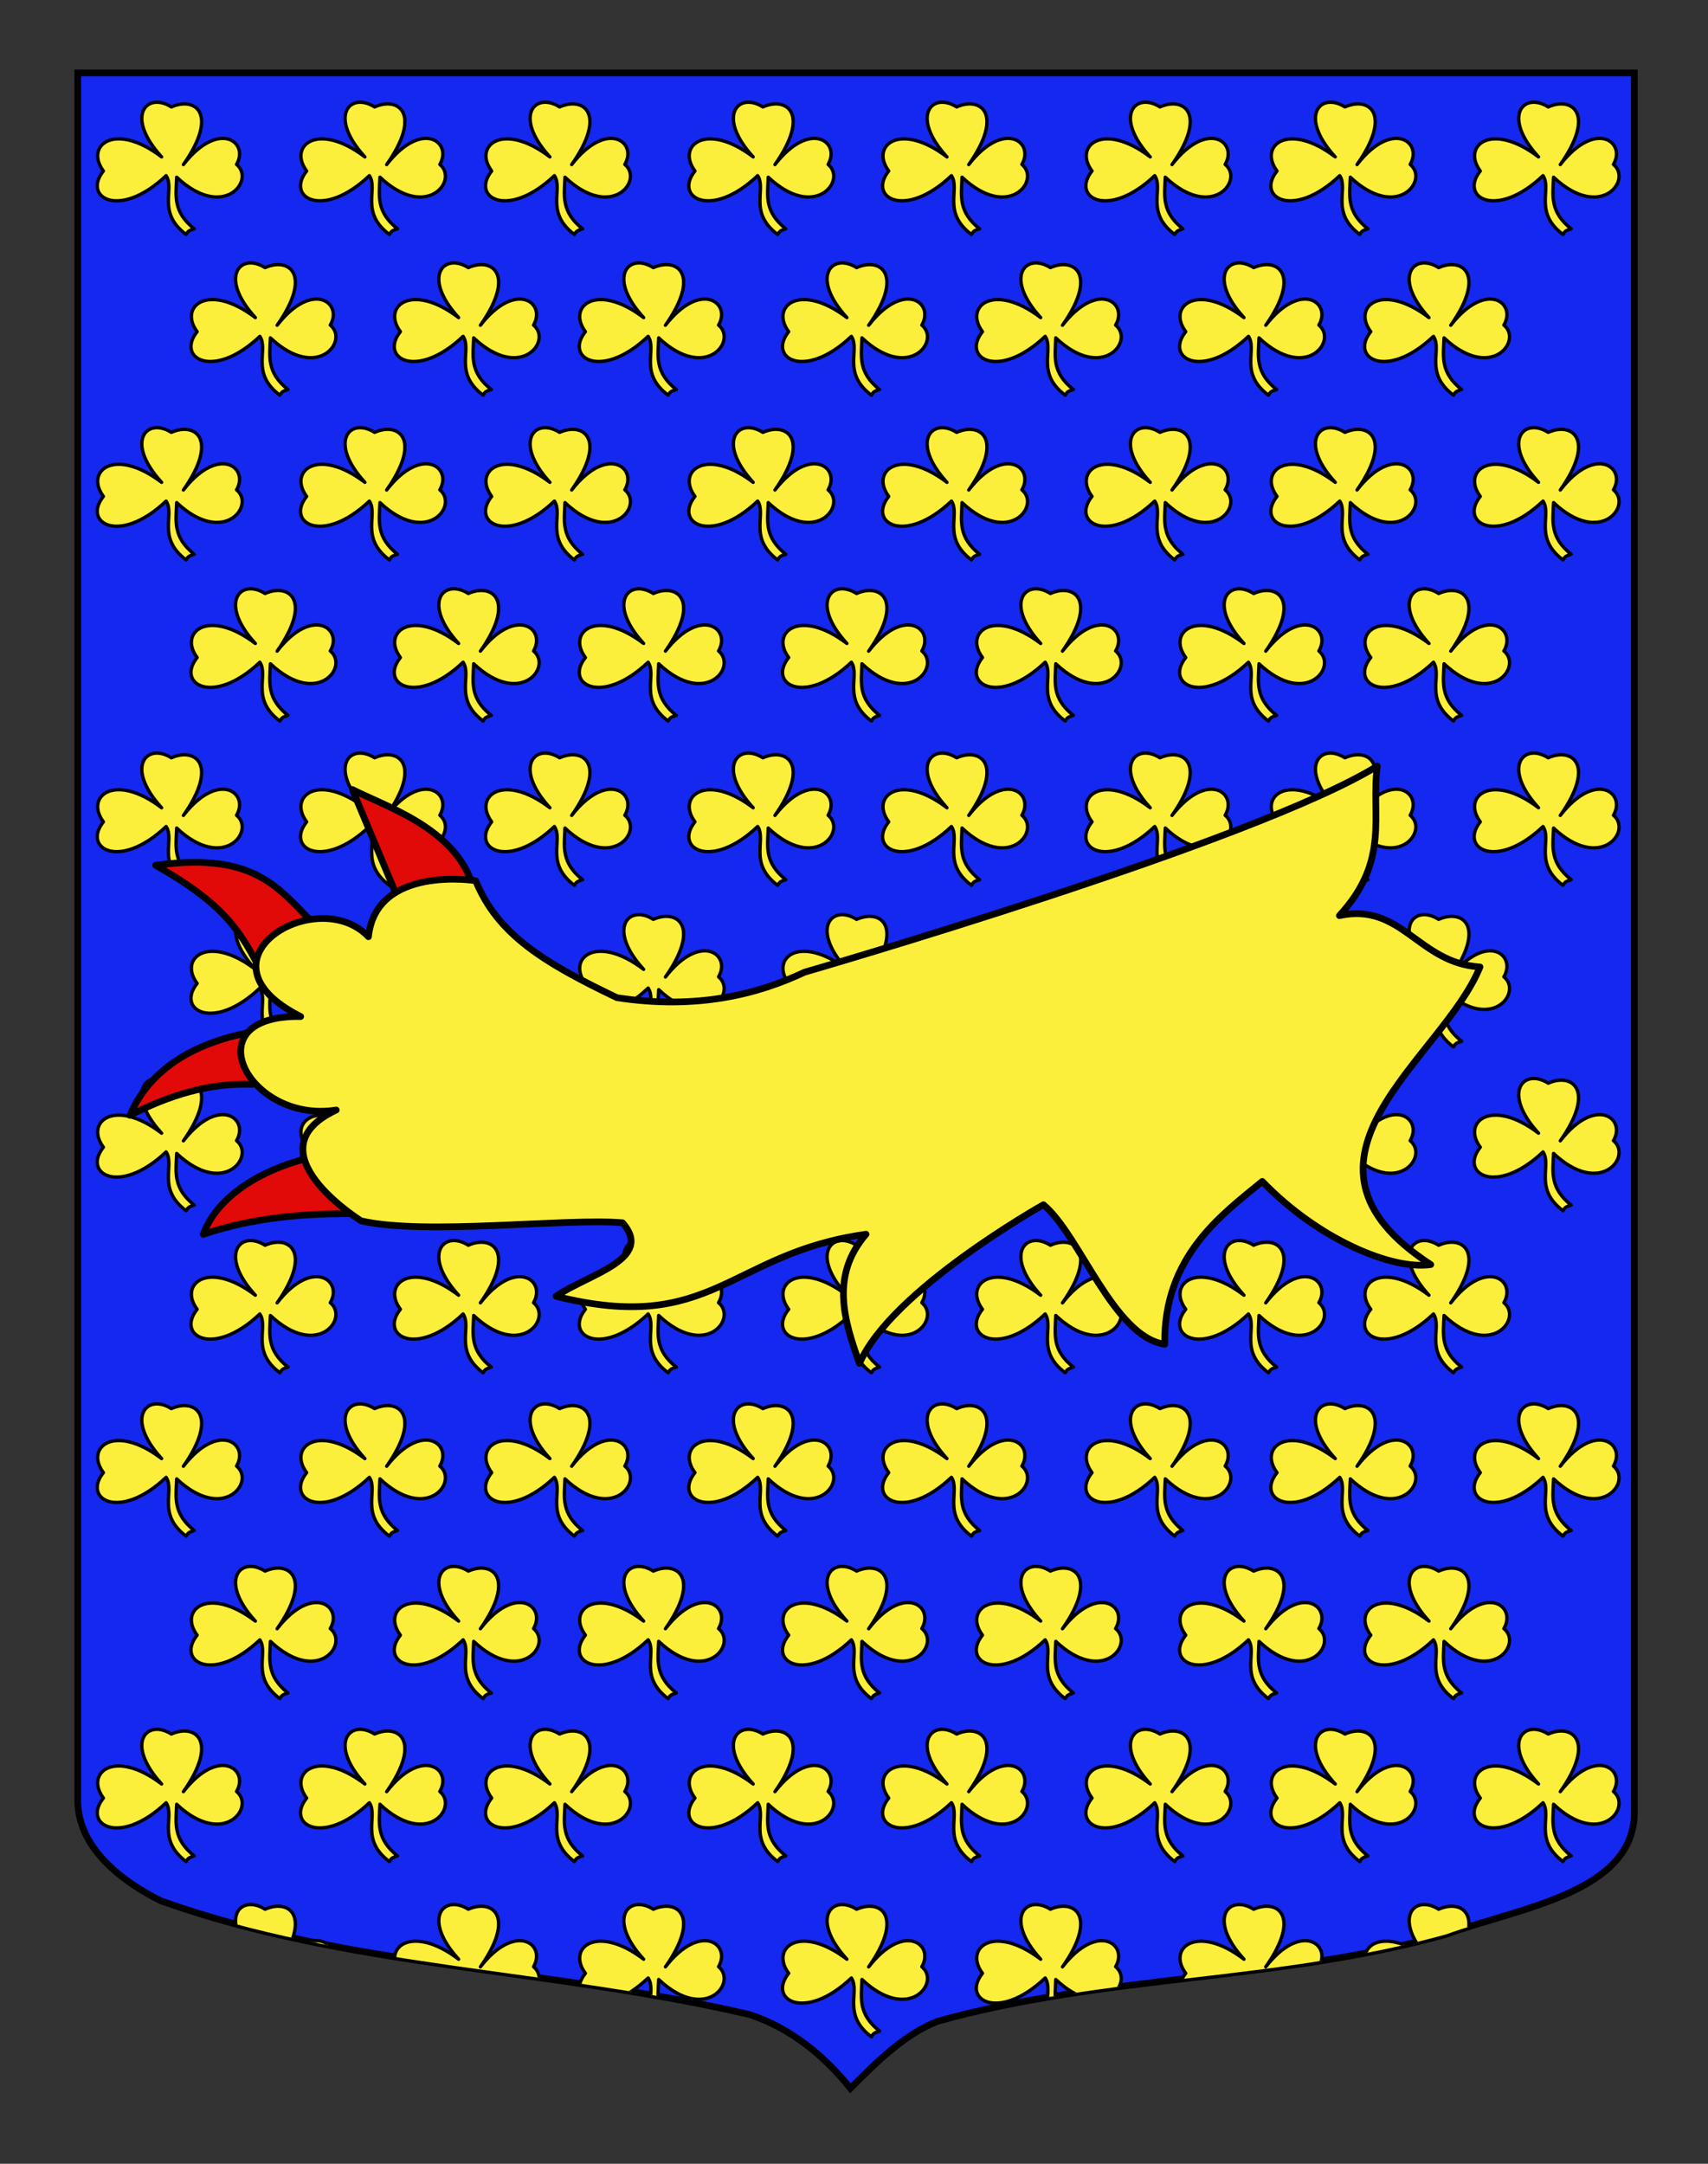<?xml version="1.0" encoding="utf-8"?>
<!-- Generator: Adobe Illustrator 15.1.0, SVG Export Plug-In . SVG Version: 6.00 Build 0)  -->
<!DOCTYPE svg PUBLIC "-//W3C//DTD SVG 1.1//EN" "http://www.w3.org/Graphics/SVG/1.1/DTD/svg11.dtd">
<svg version="1.1" id="Layer_1" xmlns="http://www.w3.org/2000/svg" xmlns:xlink="http://www.w3.org/1999/xlink" x="0px" y="0px"
	 width="255.118px" height="323.148px" viewBox="0 0 255.118 323.148" enable-background="new 0 0 255.118 323.148"
	 xml:space="preserve">
<rect x="0" y="0" width="255.118" height="323.148" fill="#333333" stroke="none"/>
<path fill="#1428F0" stroke="#000000" d="M11.613,10.88c78,0,154.505,0,232.505,0c0,135.583,0,149.083,0,259.75
	c0,12.041-17.099,14.25-28.099,18.25c-25,7-51,6-76,13c-5,2-9,6-13,10c-4-5-9-9-15-11c-30-7-60-7-88-17c-6-3-12.406-8-12.406-15
	C11.613,245.339,11.613,147.255,11.613,10.88z"/>
<g>
	<defs>
		<path id="SVGID_1_" d="M11.613,10.88c78,0,154.505,0,232.505,0c0,135.583,0,149.083,0,259.75c0,12.041-17.099,14.25-28.099,18.25
			c-25,7-51,6-76,13c-5,2-9,6-13,10c-4-5-9-9-15-11c-30-7-60-7-88-17c-6-3-12.406-8-12.406-15
			C11.613,245.339,11.613,147.255,11.613,10.88z"/>
	</defs>
	<clipPath id="SVGID_2_">
		<use xlink:href="#SVGID_1_"  overflow="visible"/>
	</clipPath>
	<g id="Semis_de_trefles" clip-path="url(#SVGID_2_)">
		<g>
			<path id="path3236_3_" fill="#FCEF3C" stroke="#010202" stroke-width="0.5" stroke-linecap="square" stroke-linejoin="round" d="
				M85.39,24.579c5.29-6.804,9.877-3.343,7.936-0.026c2.868,2.342-1.93,8.512-8.939,1.909c-0.106,2.812-0.605,5.139,2.634,7.721
				c-0.869,0.243-0.948,0.383-1.225,0.836c-4.423-3.313-1.638-6.771-2.987-8.787c-6.99,6.63-12.551,3.255-9.369-0.698
				c-2.819-3.766,1.641-7.473,8.696-2.099c-5.562-6.091-2.228-9.791,1.45-7.464C87.153,14.378,90.741,16.957,85.39,24.579z"/>
			<path id="path3236_4_" fill="#FCEF3C" stroke="#010202" stroke-width="0.5" stroke-linecap="square" stroke-linejoin="round" d="
				M115.751,24.579c5.289-6.804,9.876-3.343,7.937-0.026c2.867,2.342-1.93,8.512-8.94,1.909c-0.106,2.812-0.605,5.139,2.634,7.721
				c-0.869,0.243-0.948,0.383-1.225,0.836c-4.422-3.313-1.639-6.771-2.987-8.787c-6.99,6.63-12.551,3.255-9.367-0.698
				c-2.82-3.766,1.64-7.473,8.695-2.099c-5.562-6.091-2.229-9.791,1.45-7.464C117.514,14.378,121.103,16.957,115.751,24.579z"/>
			<path id="path3236_2_" fill="#FCEF3C" stroke="#010202" stroke-width="0.5" stroke-linecap="square" stroke-linejoin="round" d="
				M27.394,24.579c5.29-6.804,9.877-3.343,7.936-0.026c2.868,2.342-1.93,8.512-8.939,1.909c-0.106,2.812-0.605,5.139,2.633,7.721
				c-0.868,0.243-0.948,0.383-1.224,0.836c-4.423-3.313-1.638-6.771-2.988-8.787c-6.99,6.63-12.55,3.255-9.367-0.698
				c-2.82-3.766,1.64-7.473,8.695-2.099c-5.561-6.091-2.229-9.791,1.45-7.464C29.156,14.378,32.744,16.957,27.394,24.579z"/>
			<path id="path3236_1_" fill="#FCEF3C" stroke="#010202" stroke-width="0.5" stroke-linecap="square" stroke-linejoin="round" d="
				M57.755,24.579c5.289-6.804,9.876-3.343,7.935-0.026c2.868,2.342-1.929,8.512-8.938,1.909c-0.108,2.812-0.606,5.139,2.633,7.721
				c-0.869,0.243-0.948,0.383-1.225,0.836c-4.423-3.313-1.638-6.771-2.987-8.787c-6.989,6.63-12.55,3.255-9.368-0.698
				c-2.82-3.766,1.641-7.473,8.696-2.099c-5.562-6.091-2.229-9.791,1.451-7.464C59.518,14.378,63.106,16.957,57.755,24.579z"/>
			<path id="path3236_8_" fill="#FCEF3C" stroke="#010202" stroke-width="0.5" stroke-linecap="square" stroke-linejoin="round" d="
				M202.694,24.579c5.289-6.804,9.876-3.343,7.935-0.026c2.868,2.342-1.93,8.512-8.937,1.909c-0.107,2.812-0.606,5.139,2.631,7.721
				c-0.867,0.243-0.946,0.383-1.223,0.836c-4.425-3.313-1.639-6.771-2.988-8.787c-6.99,6.63-12.55,3.255-9.367-0.698
				c-2.821-3.766,1.641-7.473,8.696-2.099c-5.562-6.091-2.229-9.791,1.447-7.464C204.456,14.378,208.043,16.957,202.694,24.579z"/>
			<path id="path3236_7_" fill="#FCEF3C" stroke="#010202" stroke-width="0.5" stroke-linecap="square" stroke-linejoin="round" d="
				M233.056,24.579c5.289-6.804,9.875-3.343,7.936-0.026c2.866,2.342-1.929,8.512-8.941,1.909c-0.104,2.812-0.604,5.139,2.636,7.721
				c-0.87,0.243-0.949,0.383-1.226,0.836c-4.423-3.313-1.64-6.771-2.986-8.787c-6.989,6.63-12.551,3.255-9.368-0.698
				c-2.819-3.766,1.642-7.473,8.696-2.099c-5.562-6.091-2.229-9.791,1.45-7.464C234.818,14.378,238.408,16.957,233.056,24.579z"/>
			<path id="path3236_6_" fill="#FCEF3C" stroke="#010202" stroke-width="0.5" stroke-linecap="square" stroke-linejoin="round" d="
				M144.697,24.579c5.29-6.804,9.878-3.343,7.936-0.026c2.869,2.342-1.931,8.512-8.938,1.909c-0.106,2.812-0.606,5.139,2.633,7.721
				c-0.868,0.243-0.948,0.383-1.224,0.836c-4.426-3.313-1.639-6.771-2.988-8.787c-6.991,6.63-12.55,3.255-9.368-0.698
				c-2.82-3.766,1.641-7.473,8.696-2.099c-5.562-6.091-2.229-9.791,1.45-7.464C146.459,14.378,150.047,16.957,144.697,24.579z"/>
			<path id="path3236_5_" fill="#FCEF3C" stroke="#010202" stroke-width="0.5" stroke-linecap="square" stroke-linejoin="round" d="
				M175.059,24.579c5.288-6.804,9.877-3.343,7.936-0.026c2.867,2.342-1.929,8.512-8.939,1.909c-0.106,2.812-0.604,5.139,2.634,7.721
				c-0.868,0.243-0.946,0.383-1.226,0.836c-4.422-3.313-1.639-6.771-2.986-8.787c-6.988,6.63-12.55,3.255-9.368-0.698
				c-2.819-3.766,1.642-7.473,8.696-2.099c-5.561-6.091-2.229-9.791,1.45-7.464C176.821,14.378,180.411,16.957,175.059,24.579z"/>
		</g>
		<g>
			
				<path id="path3236_16_" fill="#FCEF3C" stroke="#010202" stroke-width="0.5" stroke-linecap="square" stroke-linejoin="round" d="
				M85.39,73.179c5.29-6.804,9.877-3.344,7.936-0.026c2.868,2.342-1.93,8.512-8.939,1.909c-0.106,2.812-0.605,5.139,2.634,7.721
				c-0.869,0.243-0.948,0.383-1.225,0.837c-4.423-3.314-1.638-6.771-2.987-8.787c-6.99,6.629-12.551,3.255-9.369-0.699
				c-2.819-3.766,1.641-7.473,8.696-2.098c-5.562-6.091-2.228-9.792,1.45-7.464C87.153,62.978,90.741,65.557,85.39,73.179z"/>
			
				<path id="path3236_15_" fill="#FCEF3C" stroke="#010202" stroke-width="0.5" stroke-linecap="square" stroke-linejoin="round" d="
				M115.751,73.179c5.289-6.804,9.876-3.344,7.937-0.026c2.867,2.342-1.93,8.512-8.94,1.909c-0.106,2.812-0.605,5.139,2.634,7.721
				c-0.869,0.243-0.948,0.383-1.225,0.837c-4.422-3.314-1.639-6.771-2.987-8.787c-6.99,6.629-12.551,3.255-9.367-0.699
				c-2.82-3.766,1.64-7.473,8.695-2.098c-5.562-6.091-2.229-9.792,1.45-7.464C117.514,62.978,121.103,65.557,115.751,73.179z"/>
			
				<path id="path3236_14_" fill="#FCEF3C" stroke="#010202" stroke-width="0.5" stroke-linecap="square" stroke-linejoin="round" d="
				M27.394,73.179c5.29-6.804,9.877-3.344,7.936-0.026c2.868,2.342-1.93,8.512-8.939,1.909c-0.106,2.812-0.605,5.139,2.633,7.721
				c-0.868,0.243-0.948,0.383-1.224,0.837c-4.423-3.314-1.638-6.771-2.988-8.787c-6.99,6.629-12.55,3.255-9.367-0.699
				c-2.82-3.766,1.64-7.473,8.695-2.098c-5.561-6.091-2.229-9.792,1.45-7.464C29.156,62.978,32.744,65.557,27.394,73.179z"/>
			
				<path id="path3236_13_" fill="#FCEF3C" stroke="#010202" stroke-width="0.5" stroke-linecap="square" stroke-linejoin="round" d="
				M57.755,73.179c5.289-6.804,9.876-3.344,7.935-0.026c2.868,2.342-1.929,8.512-8.938,1.909c-0.108,2.812-0.606,5.139,2.633,7.721
				c-0.869,0.243-0.948,0.383-1.225,0.837c-4.423-3.314-1.638-6.771-2.987-8.787c-6.989,6.629-12.55,3.255-9.368-0.699
				c-2.82-3.766,1.641-7.473,8.696-2.098c-5.562-6.091-2.229-9.792,1.451-7.464C59.518,62.978,63.106,65.557,57.755,73.179z"/>
			
				<path id="path3236_12_" fill="#FCEF3C" stroke="#010202" stroke-width="0.5" stroke-linecap="square" stroke-linejoin="round" d="
				M202.694,73.179c5.289-6.804,9.876-3.344,7.935-0.026c2.868,2.342-1.93,8.512-8.937,1.909c-0.107,2.812-0.606,5.139,2.631,7.721
				c-0.867,0.243-0.946,0.383-1.223,0.837c-4.425-3.314-1.639-6.771-2.988-8.787c-6.99,6.629-12.55,3.255-9.367-0.699
				c-2.821-3.766,1.641-7.473,8.696-2.098c-5.562-6.091-2.229-9.792,1.447-7.464C204.456,62.978,208.043,65.557,202.694,73.179z"/>
			
				<path id="path3236_11_" fill="#FCEF3C" stroke="#010202" stroke-width="0.5" stroke-linecap="square" stroke-linejoin="round" d="
				M233.056,73.179c5.289-6.804,9.875-3.344,7.936-0.026c2.866,2.342-1.929,8.512-8.941,1.909c-0.104,2.812-0.604,5.139,2.636,7.721
				c-0.87,0.243-0.949,0.383-1.226,0.837c-4.423-3.314-1.64-6.771-2.986-8.787c-6.989,6.629-12.551,3.255-9.368-0.699
				c-2.819-3.766,1.642-7.473,8.696-2.098c-5.562-6.091-2.229-9.792,1.45-7.464C234.818,62.978,238.408,65.557,233.056,73.179z"/>
			
				<path id="path3236_10_" fill="#FCEF3C" stroke="#010202" stroke-width="0.5" stroke-linecap="square" stroke-linejoin="round" d="
				M144.697,73.179c5.29-6.804,9.878-3.344,7.936-0.026c2.869,2.342-1.931,8.512-8.938,1.909c-0.106,2.812-0.606,5.139,2.633,7.721
				c-0.868,0.243-0.948,0.383-1.224,0.837c-4.426-3.314-1.639-6.771-2.988-8.787c-6.991,6.629-12.55,3.255-9.368-0.699
				c-2.82-3.766,1.641-7.473,8.696-2.098c-5.562-6.091-2.229-9.792,1.45-7.464C146.459,62.978,150.047,65.557,144.697,73.179z"/>
			<path id="path3236_9_" fill="#FCEF3C" stroke="#010202" stroke-width="0.5" stroke-linecap="square" stroke-linejoin="round" d="
				M175.059,73.179c5.288-6.804,9.877-3.344,7.936-0.026c2.867,2.342-1.929,8.512-8.939,1.909c-0.106,2.812-0.604,5.139,2.634,7.721
				c-0.868,0.243-0.946,0.383-1.226,0.837c-4.422-3.314-1.639-6.771-2.986-8.787c-6.988,6.629-12.55,3.255-9.368-0.699
				c-2.819-3.766,1.642-7.473,8.696-2.098c-5.561-6.091-2.229-9.792,1.45-7.464C176.821,62.978,180.411,65.557,175.059,73.179z"/>
		</g>
		<g>
			
				<path id="path3236_24_" fill="#FCEF3C" stroke="#010202" stroke-width="0.5" stroke-linecap="square" stroke-linejoin="round" d="
				M85.39,121.78c5.29-6.804,9.877-3.343,7.936-0.026c2.868,2.342-1.93,8.512-8.939,1.909c-0.106,2.812-0.605,5.139,2.634,7.721
				c-0.869,0.243-0.948,0.383-1.225,0.837c-4.423-3.314-1.638-6.771-2.987-8.787c-6.99,6.629-12.551,3.255-9.369-0.699
				c-2.819-3.766,1.641-7.473,8.696-2.098c-5.562-6.091-2.228-9.792,1.45-7.464C87.153,111.578,90.741,114.157,85.39,121.78z"/>
			
				<path id="path3236_23_" fill="#FCEF3C" stroke="#010202" stroke-width="0.5" stroke-linecap="square" stroke-linejoin="round" d="
				M115.751,121.78c5.289-6.804,9.876-3.343,7.937-0.026c2.867,2.342-1.93,8.512-8.94,1.909c-0.106,2.812-0.605,5.139,2.634,7.721
				c-0.869,0.243-0.948,0.383-1.225,0.837c-4.422-3.314-1.639-6.771-2.987-8.787c-6.99,6.629-12.551,3.255-9.367-0.699
				c-2.82-3.766,1.64-7.473,8.695-2.098c-5.562-6.091-2.229-9.792,1.45-7.464C117.514,111.578,121.103,114.157,115.751,121.78z"/>
			
				<path id="path3236_22_" fill="#FCEF3C" stroke="#010202" stroke-width="0.5" stroke-linecap="square" stroke-linejoin="round" d="
				M27.394,121.78c5.29-6.804,9.877-3.343,7.936-0.026c2.868,2.342-1.93,8.512-8.939,1.909c-0.106,2.812-0.605,5.139,2.633,7.721
				c-0.868,0.243-0.948,0.383-1.224,0.837c-4.423-3.314-1.638-6.771-2.988-8.787c-6.99,6.629-12.55,3.255-9.367-0.699
				c-2.82-3.766,1.64-7.473,8.695-2.098c-5.561-6.091-2.229-9.792,1.45-7.464C29.156,111.578,32.744,114.157,27.394,121.78z"/>
			
				<path id="path3236_21_" fill="#FCEF3C" stroke="#010202" stroke-width="0.5" stroke-linecap="square" stroke-linejoin="round" d="
				M57.755,121.78c5.289-6.804,9.876-3.343,7.935-0.026c2.868,2.342-1.929,8.512-8.938,1.909c-0.108,2.812-0.606,5.139,2.633,7.721
				c-0.869,0.243-0.948,0.383-1.225,0.837c-4.423-3.314-1.638-6.771-2.987-8.787c-6.989,6.629-12.55,3.255-9.368-0.699
				c-2.82-3.766,1.641-7.473,8.696-2.098c-5.562-6.091-2.229-9.792,1.451-7.464C59.518,111.578,63.106,114.157,57.755,121.78z"/>
			
				<path id="path3236_20_" fill="#FCEF3C" stroke="#010202" stroke-width="0.5" stroke-linecap="square" stroke-linejoin="round" d="
				M202.694,121.78c5.289-6.804,9.876-3.343,7.935-0.026c2.868,2.342-1.93,8.512-8.937,1.909c-0.107,2.812-0.606,5.139,2.631,7.721
				c-0.867,0.243-0.946,0.383-1.223,0.837c-4.425-3.314-1.639-6.771-2.988-8.787c-6.99,6.629-12.55,3.255-9.367-0.699
				c-2.821-3.766,1.641-7.473,8.696-2.098c-5.562-6.091-2.229-9.792,1.447-7.464C204.456,111.578,208.043,114.157,202.694,121.78z"
				/>
			
				<path id="path3236_19_" fill="#FCEF3C" stroke="#010202" stroke-width="0.5" stroke-linecap="square" stroke-linejoin="round" d="
				M233.056,121.78c5.289-6.804,9.875-3.343,7.936-0.026c2.866,2.342-1.929,8.512-8.941,1.909c-0.104,2.812-0.604,5.139,2.636,7.721
				c-0.87,0.243-0.949,0.383-1.226,0.837c-4.423-3.314-1.64-6.771-2.986-8.787c-6.989,6.629-12.551,3.255-9.368-0.699
				c-2.819-3.766,1.642-7.473,8.696-2.098c-5.562-6.091-2.229-9.792,1.45-7.464C234.818,111.578,238.408,114.157,233.056,121.78z"/>
			
				<path id="path3236_18_" fill="#FCEF3C" stroke="#010202" stroke-width="0.5" stroke-linecap="square" stroke-linejoin="round" d="
				M144.697,121.78c5.29-6.804,9.878-3.343,7.936-0.026c2.869,2.342-1.931,8.512-8.938,1.909c-0.106,2.812-0.606,5.139,2.633,7.721
				c-0.868,0.243-0.948,0.383-1.224,0.837c-4.426-3.314-1.639-6.771-2.988-8.787c-6.991,6.629-12.55,3.255-9.368-0.699
				c-2.82-3.766,1.641-7.473,8.696-2.098c-5.562-6.091-2.229-9.792,1.45-7.464C146.459,111.578,150.047,114.157,144.697,121.78z"/>
			
				<path id="path3236_17_" fill="#FCEF3C" stroke="#010202" stroke-width="0.5" stroke-linecap="square" stroke-linejoin="round" d="
				M175.059,121.78c5.288-6.804,9.877-3.343,7.936-0.026c2.867,2.342-1.929,8.512-8.939,1.909c-0.106,2.812-0.604,5.139,2.634,7.721
				c-0.868,0.243-0.946,0.383-1.226,0.837c-4.422-3.314-1.639-6.771-2.986-8.787c-6.988,6.629-12.55,3.255-9.368-0.699
				c-2.819-3.766,1.642-7.473,8.696-2.098c-5.561-6.091-2.229-9.792,1.45-7.464C176.821,111.578,180.411,114.157,175.059,121.78z"/>
		</g>
		<g>
			
				<path id="path3236_32_" fill="#FCEF3C" stroke="#010202" stroke-width="0.5" stroke-linecap="square" stroke-linejoin="round" d="
				M85.39,170.376c5.29-6.803,9.877-3.343,7.936-0.025c2.868,2.342-1.93,8.512-8.939,1.91c-0.106,2.812-0.605,5.139,2.634,7.721
				c-0.869,0.242-0.948,0.383-1.225,0.836c-4.423-3.313-1.638-6.771-2.987-8.787c-6.99,6.63-12.551,3.256-9.369-0.698
				c-2.819-3.766,1.641-7.473,8.696-2.099c-5.562-6.091-2.228-9.792,1.45-7.464C87.153,160.176,90.741,162.755,85.39,170.376z"/>
			
				<path id="path3236_31_" fill="#FCEF3C" stroke="#010202" stroke-width="0.5" stroke-linecap="square" stroke-linejoin="round" d="
				M115.751,170.376c5.289-6.803,9.876-3.343,7.937-0.025c2.867,2.342-1.93,8.512-8.94,1.91c-0.106,2.812-0.605,5.139,2.634,7.721
				c-0.869,0.242-0.948,0.383-1.225,0.836c-4.422-3.313-1.639-6.771-2.987-8.787c-6.99,6.63-12.551,3.256-9.367-0.698
				c-2.82-3.766,1.64-7.473,8.695-2.099c-5.562-6.091-2.229-9.792,1.45-7.464C117.514,160.176,121.103,162.755,115.751,170.376z"/>
			
				<path id="path3236_30_" fill="#FCEF3C" stroke="#010202" stroke-width="0.5" stroke-linecap="square" stroke-linejoin="round" d="
				M27.394,170.376c5.29-6.803,9.877-3.343,7.936-0.025c2.868,2.342-1.93,8.512-8.939,1.91c-0.106,2.812-0.605,5.139,2.633,7.721
				c-0.868,0.242-0.948,0.383-1.224,0.836c-4.423-3.313-1.638-6.771-2.988-8.787c-6.99,6.63-12.55,3.256-9.367-0.698
				c-2.82-3.766,1.64-7.473,8.695-2.099c-5.561-6.091-2.229-9.792,1.45-7.464C29.156,160.176,32.744,162.755,27.394,170.376z"/>
			
				<path id="path3236_29_" fill="#FCEF3C" stroke="#010202" stroke-width="0.5" stroke-linecap="square" stroke-linejoin="round" d="
				M57.755,170.376c5.289-6.803,9.876-3.343,7.935-0.025c2.868,2.342-1.929,8.512-8.938,1.91c-0.108,2.812-0.606,5.139,2.633,7.721
				c-0.869,0.242-0.948,0.383-1.225,0.836c-4.423-3.313-1.638-6.771-2.987-8.787c-6.989,6.63-12.55,3.256-9.368-0.698
				c-2.82-3.766,1.641-7.473,8.696-2.099c-5.562-6.091-2.229-9.792,1.451-7.464C59.518,160.176,63.106,162.755,57.755,170.376z"/>
			
				<path id="path3236_28_" fill="#FCEF3C" stroke="#010202" stroke-width="0.5" stroke-linecap="square" stroke-linejoin="round" d="
				M202.694,170.376c5.289-6.803,9.876-3.343,7.935-0.025c2.868,2.342-1.93,8.512-8.937,1.91c-0.107,2.812-0.606,5.139,2.631,7.721
				c-0.867,0.242-0.946,0.383-1.223,0.836c-4.425-3.313-1.639-6.771-2.988-8.787c-6.99,6.63-12.55,3.256-9.367-0.698
				c-2.821-3.766,1.641-7.473,8.696-2.099c-5.562-6.091-2.229-9.792,1.447-7.464C204.456,160.176,208.043,162.755,202.694,170.376z"
				/>
			
				<path id="path3236_27_" fill="#FCEF3C" stroke="#010202" stroke-width="0.5" stroke-linecap="square" stroke-linejoin="round" d="
				M233.056,170.376c5.289-6.803,9.875-3.343,7.936-0.025c2.866,2.342-1.929,8.512-8.941,1.91c-0.104,2.812-0.604,5.139,2.636,7.721
				c-0.87,0.242-0.949,0.383-1.226,0.836c-4.423-3.313-1.64-6.771-2.986-8.787c-6.989,6.63-12.551,3.256-9.368-0.698
				c-2.819-3.766,1.642-7.473,8.696-2.099c-5.562-6.091-2.229-9.792,1.45-7.464C234.818,160.176,238.408,162.755,233.056,170.376z"
				/>
			
				<path id="path3236_26_" fill="#FCEF3C" stroke="#010202" stroke-width="0.5" stroke-linecap="square" stroke-linejoin="round" d="
				M144.697,170.376c5.29-6.803,9.878-3.343,7.936-0.025c2.869,2.342-1.931,8.512-8.938,1.91c-0.106,2.812-0.606,5.139,2.633,7.721
				c-0.868,0.242-0.948,0.383-1.224,0.836c-4.426-3.313-1.639-6.771-2.988-8.787c-6.991,6.63-12.55,3.256-9.368-0.698
				c-2.82-3.766,1.641-7.473,8.696-2.099c-5.562-6.091-2.229-9.792,1.45-7.464C146.459,160.176,150.047,162.755,144.697,170.376z"/>
			
				<path id="path3236_25_" fill="#FCEF3C" stroke="#010202" stroke-width="0.5" stroke-linecap="square" stroke-linejoin="round" d="
				M175.059,170.376c5.288-6.803,9.877-3.343,7.936-0.025c2.867,2.342-1.929,8.512-8.939,1.91c-0.106,2.812-0.604,5.139,2.634,7.721
				c-0.868,0.242-0.946,0.383-1.226,0.836c-4.422-3.313-1.639-6.771-2.986-8.787c-6.988,6.63-12.55,3.256-9.368-0.698
				c-2.819-3.766,1.642-7.473,8.696-2.099c-5.561-6.091-2.229-9.792,1.45-7.464C176.821,160.176,180.411,162.755,175.059,170.376z"
				/>
		</g>
		<g>
			
				<path id="path3236_40_" fill="#FCEF3C" stroke="#010202" stroke-width="0.5" stroke-linecap="square" stroke-linejoin="round" d="
				M85.39,218.976c5.29-6.803,9.877-3.343,7.936-0.025c2.868,2.342-1.93,8.512-8.939,1.909c-0.106,2.812-0.605,5.139,2.634,7.721
				c-0.869,0.243-0.948,0.383-1.225,0.836c-4.423-3.313-1.638-6.771-2.987-8.786c-6.99,6.629-12.551,3.255-9.369-0.699
				c-2.819-3.766,1.641-7.472,8.696-2.098c-5.562-6.092-2.228-9.792,1.45-7.465C87.153,208.775,90.741,211.354,85.39,218.976z"/>
			
				<path id="path3236_39_" fill="#FCEF3C" stroke="#010202" stroke-width="0.5" stroke-linecap="square" stroke-linejoin="round" d="
				M115.751,218.976c5.289-6.803,9.876-3.343,7.937-0.025c2.867,2.342-1.93,8.512-8.94,1.909c-0.106,2.812-0.605,5.139,2.634,7.721
				c-0.869,0.243-0.948,0.383-1.225,0.836c-4.422-3.313-1.639-6.771-2.987-8.786c-6.99,6.629-12.551,3.255-9.367-0.699
				c-2.82-3.766,1.64-7.472,8.695-2.098c-5.562-6.092-2.229-9.792,1.45-7.465C117.514,208.775,121.103,211.354,115.751,218.976z"/>
			
				<path id="path3236_38_" fill="#FCEF3C" stroke="#010202" stroke-width="0.5" stroke-linecap="square" stroke-linejoin="round" d="
				M27.394,218.976c5.29-6.803,9.877-3.343,7.936-0.025c2.868,2.342-1.93,8.512-8.939,1.909c-0.106,2.812-0.605,5.139,2.633,7.721
				c-0.868,0.243-0.948,0.383-1.224,0.836c-4.423-3.313-1.638-6.771-2.988-8.786c-6.99,6.629-12.55,3.255-9.367-0.699
				c-2.82-3.766,1.64-7.472,8.695-2.098c-5.561-6.092-2.229-9.792,1.45-7.465C29.156,208.775,32.744,211.354,27.394,218.976z"/>
			
				<path id="path3236_37_" fill="#FCEF3C" stroke="#010202" stroke-width="0.5" stroke-linecap="square" stroke-linejoin="round" d="
				M57.755,218.976c5.289-6.803,9.876-3.343,7.935-0.025c2.868,2.342-1.929,8.512-8.938,1.909c-0.108,2.812-0.606,5.139,2.633,7.721
				c-0.869,0.243-0.948,0.383-1.225,0.836c-4.423-3.313-1.638-6.771-2.987-8.786c-6.989,6.629-12.55,3.255-9.368-0.699
				c-2.82-3.766,1.641-7.472,8.696-2.098c-5.562-6.092-2.229-9.792,1.451-7.465C59.518,208.775,63.106,211.354,57.755,218.976z"/>
			
				<path id="path3236_36_" fill="#FCEF3C" stroke="#010202" stroke-width="0.5" stroke-linecap="square" stroke-linejoin="round" d="
				M202.694,218.976c5.289-6.803,9.876-3.343,7.935-0.025c2.868,2.342-1.93,8.512-8.937,1.909c-0.107,2.812-0.606,5.139,2.631,7.721
				c-0.867,0.243-0.946,0.383-1.223,0.836c-4.425-3.313-1.639-6.771-2.988-8.786c-6.99,6.629-12.55,3.255-9.367-0.699
				c-2.821-3.766,1.641-7.472,8.696-2.098c-5.562-6.092-2.229-9.792,1.447-7.465C204.456,208.775,208.043,211.354,202.694,218.976z"
				/>
			
				<path id="path3236_35_" fill="#FCEF3C" stroke="#010202" stroke-width="0.5" stroke-linecap="square" stroke-linejoin="round" d="
				M233.056,218.976c5.289-6.803,9.875-3.343,7.936-0.025c2.866,2.342-1.929,8.512-8.941,1.909
				c-0.104,2.812-0.604,5.139,2.636,7.721c-0.87,0.243-0.949,0.383-1.226,0.836c-4.423-3.313-1.64-6.771-2.986-8.786
				c-6.989,6.629-12.551,3.255-9.368-0.699c-2.819-3.766,1.642-7.472,8.696-2.098c-5.562-6.092-2.229-9.792,1.45-7.465
				C234.818,208.775,238.408,211.354,233.056,218.976z"/>
			
				<path id="path3236_34_" fill="#FCEF3C" stroke="#010202" stroke-width="0.5" stroke-linecap="square" stroke-linejoin="round" d="
				M144.697,218.976c5.29-6.803,9.878-3.343,7.936-0.025c2.869,2.342-1.931,8.512-8.938,1.909c-0.106,2.812-0.606,5.139,2.633,7.721
				c-0.868,0.243-0.948,0.383-1.224,0.836c-4.426-3.313-1.639-6.771-2.988-8.786c-6.991,6.629-12.55,3.255-9.368-0.699
				c-2.82-3.766,1.641-7.472,8.696-2.098c-5.562-6.092-2.229-9.792,1.45-7.465C146.459,208.775,150.047,211.354,144.697,218.976z"/>
			
				<path id="path3236_33_" fill="#FCEF3C" stroke="#010202" stroke-width="0.5" stroke-linecap="square" stroke-linejoin="round" d="
				M175.059,218.976c5.288-6.803,9.877-3.343,7.936-0.025c2.867,2.342-1.929,8.512-8.939,1.909
				c-0.106,2.812-0.604,5.139,2.634,7.721c-0.868,0.243-0.946,0.383-1.226,0.836c-4.422-3.313-1.639-6.771-2.986-8.786
				c-6.988,6.629-12.55,3.255-9.368-0.699c-2.819-3.766,1.642-7.472,8.696-2.098c-5.561-6.092-2.229-9.792,1.45-7.465
				C176.821,208.775,180.411,211.354,175.059,218.976z"/>
		</g>
		<g>
			
				<path id="path3236_48_" fill="#FCEF3C" stroke="#010202" stroke-width="0.5" stroke-linecap="square" stroke-linejoin="round" d="
				M85.39,267.577c5.29-6.804,9.877-3.343,7.936-0.026c2.868,2.342-1.93,8.512-8.939,1.91c-0.106,2.812-0.605,5.139,2.634,7.721
				c-0.869,0.242-0.948,0.383-1.225,0.836c-4.423-3.313-1.638-6.771-2.987-8.787c-6.99,6.63-12.551,3.256-9.369-0.698
				c-2.819-3.766,1.641-7.473,8.696-2.099c-5.562-6.091-2.228-9.791,1.45-7.465C87.153,257.376,90.741,259.955,85.39,267.577z"/>
			
				<path id="path3236_47_" fill="#FCEF3C" stroke="#010202" stroke-width="0.5" stroke-linecap="square" stroke-linejoin="round" d="
				M115.751,267.577c5.289-6.804,9.876-3.343,7.937-0.026c2.867,2.342-1.93,8.512-8.94,1.91c-0.106,2.812-0.605,5.139,2.634,7.721
				c-0.869,0.242-0.948,0.383-1.225,0.836c-4.422-3.313-1.639-6.771-2.987-8.787c-6.99,6.63-12.551,3.256-9.367-0.698
				c-2.82-3.766,1.64-7.473,8.695-2.099c-5.562-6.091-2.229-9.791,1.45-7.465C117.514,257.376,121.103,259.955,115.751,267.577z"/>
			
				<path id="path3236_46_" fill="#FCEF3C" stroke="#010202" stroke-width="0.5" stroke-linecap="square" stroke-linejoin="round" d="
				M27.394,267.577c5.29-6.804,9.877-3.343,7.936-0.026c2.868,2.342-1.93,8.512-8.939,1.91c-0.106,2.812-0.605,5.139,2.633,7.721
				c-0.868,0.242-0.948,0.383-1.224,0.836c-4.423-3.313-1.638-6.771-2.988-8.787c-6.99,6.63-12.55,3.256-9.367-0.698
				c-2.82-3.766,1.64-7.473,8.695-2.099c-5.561-6.091-2.229-9.791,1.45-7.465C29.156,257.376,32.744,259.955,27.394,267.577z"/>
			
				<path id="path3236_45_" fill="#FCEF3C" stroke="#010202" stroke-width="0.5" stroke-linecap="square" stroke-linejoin="round" d="
				M57.755,267.577c5.289-6.804,9.876-3.343,7.935-0.026c2.868,2.342-1.929,8.512-8.938,1.91c-0.108,2.812-0.606,5.139,2.633,7.721
				c-0.869,0.242-0.948,0.383-1.225,0.836c-4.423-3.313-1.638-6.771-2.987-8.787c-6.989,6.63-12.55,3.256-9.368-0.698
				c-2.82-3.766,1.641-7.473,8.696-2.099c-5.562-6.091-2.229-9.791,1.451-7.465C59.518,257.376,63.106,259.955,57.755,267.577z"/>
			
				<path id="path3236_44_" fill="#FCEF3C" stroke="#010202" stroke-width="0.5" stroke-linecap="square" stroke-linejoin="round" d="
				M202.694,267.577c5.289-6.804,9.876-3.343,7.935-0.026c2.868,2.342-1.93,8.512-8.937,1.91c-0.107,2.812-0.606,5.139,2.631,7.721
				c-0.867,0.242-0.946,0.383-1.223,0.836c-4.425-3.313-1.639-6.771-2.988-8.787c-6.99,6.63-12.55,3.256-9.367-0.698
				c-2.821-3.766,1.641-7.473,8.696-2.099c-5.562-6.091-2.229-9.791,1.447-7.465C204.456,257.376,208.043,259.955,202.694,267.577z"
				/>
			
				<path id="path3236_43_" fill="#FCEF3C" stroke="#010202" stroke-width="0.5" stroke-linecap="square" stroke-linejoin="round" d="
				M233.056,267.577c5.289-6.804,9.875-3.343,7.936-0.026c2.866,2.342-1.929,8.512-8.941,1.91c-0.104,2.812-0.604,5.139,2.636,7.721
				c-0.87,0.242-0.949,0.383-1.226,0.836c-4.423-3.313-1.64-6.771-2.986-8.787c-6.989,6.63-12.551,3.256-9.368-0.698
				c-2.819-3.766,1.642-7.473,8.696-2.099c-5.562-6.091-2.229-9.791,1.45-7.465C234.818,257.376,238.408,259.955,233.056,267.577z"
				/>
			
				<path id="path3236_42_" fill="#FCEF3C" stroke="#010202" stroke-width="0.5" stroke-linecap="square" stroke-linejoin="round" d="
				M144.697,267.577c5.29-6.804,9.878-3.343,7.936-0.026c2.869,2.342-1.931,8.512-8.938,1.91c-0.106,2.812-0.606,5.139,2.633,7.721
				c-0.868,0.242-0.948,0.383-1.224,0.836c-4.426-3.313-1.639-6.771-2.988-8.787c-6.991,6.63-12.55,3.256-9.368-0.698
				c-2.82-3.766,1.641-7.473,8.696-2.099c-5.562-6.091-2.229-9.791,1.45-7.465C146.459,257.376,150.047,259.955,144.697,267.577z"/>
			
				<path id="path3236_41_" fill="#FCEF3C" stroke="#010202" stroke-width="0.5" stroke-linecap="square" stroke-linejoin="round" d="
				M175.059,267.577c5.288-6.804,9.877-3.343,7.936-0.026c2.867,2.342-1.929,8.512-8.939,1.91c-0.106,2.812-0.604,5.139,2.634,7.721
				c-0.868,0.242-0.946,0.383-1.226,0.836c-4.422-3.313-1.639-6.771-2.986-8.787c-6.988,6.63-12.55,3.256-9.368-0.698
				c-2.819-3.766,1.642-7.473,8.696-2.099c-5.561-6.091-2.229-9.791,1.45-7.465C176.821,257.376,180.411,259.955,175.059,267.577z"
				/>
		</g>
		<g>
			
				<path id="path3236_56_" fill="#FCEF3C" stroke="#010202" stroke-width="0.5" stroke-linecap="square" stroke-linejoin="round" d="
				M99.39,48.578c5.29-6.804,9.877-3.343,7.936-0.026c2.868,2.342-1.93,8.512-8.939,1.909c-0.106,2.812-0.605,5.139,2.634,7.721
				c-0.869,0.243-0.948,0.383-1.225,0.836c-4.423-3.313-1.638-6.771-2.987-8.787c-6.99,6.63-12.551,3.255-9.369-0.698
				c-2.819-3.766,1.641-7.473,8.696-2.099c-5.562-6.091-2.228-9.791,1.45-7.464C101.153,38.377,104.741,40.956,99.39,48.578z"/>
			
				<path id="path3236_55_" fill="#FCEF3C" stroke="#010202" stroke-width="0.5" stroke-linecap="square" stroke-linejoin="round" d="
				M129.751,48.578c5.289-6.804,9.876-3.343,7.937-0.026c2.867,2.342-1.93,8.512-8.939,1.909c-0.106,2.812-0.605,5.139,2.633,7.721
				c-0.868,0.243-0.947,0.383-1.225,0.836c-4.422-3.313-1.639-6.771-2.987-8.787c-6.99,6.63-12.551,3.255-9.367-0.698
				c-2.82-3.766,1.64-7.473,8.695-2.099c-5.562-6.091-2.229-9.791,1.45-7.464C131.514,38.377,135.103,40.956,129.751,48.578z"/>
			
				<path id="path3236_54_" fill="#FCEF3C" stroke="#010202" stroke-width="0.5" stroke-linecap="square" stroke-linejoin="round" d="
				M41.394,48.578c5.29-6.804,9.877-3.343,7.936-0.026c2.868,2.342-1.93,8.512-8.939,1.909c-0.106,2.812-0.605,5.139,2.633,7.721
				c-0.868,0.243-0.948,0.383-1.224,0.836c-4.423-3.313-1.638-6.771-2.988-8.787c-6.99,6.63-12.55,3.255-9.367-0.698
				c-2.82-3.766,1.64-7.473,8.695-2.099c-5.561-6.091-2.229-9.791,1.45-7.464C43.156,38.377,46.744,40.956,41.394,48.578z"/>
			
				<path id="path3236_53_" fill="#FCEF3C" stroke="#010202" stroke-width="0.5" stroke-linecap="square" stroke-linejoin="round" d="
				M71.755,48.578c5.289-6.804,9.876-3.343,7.935-0.026c2.868,2.342-1.929,8.512-8.938,1.909c-0.108,2.812-0.606,5.139,2.633,7.721
				c-0.869,0.243-0.948,0.383-1.225,0.836c-4.423-3.313-1.638-6.771-2.987-8.787c-6.989,6.63-12.55,3.255-9.368-0.698
				c-2.82-3.766,1.641-7.473,8.696-2.099c-5.562-6.091-2.229-9.791,1.451-7.464C73.518,38.377,77.106,40.956,71.755,48.578z"/>
			
				<path id="path3236_52_" fill="#FCEF3C" stroke="#010202" stroke-width="0.5" stroke-linecap="square" stroke-linejoin="round" d="
				M216.694,48.578c5.289-6.804,9.876-3.343,7.935-0.026c2.868,2.342-1.93,8.512-8.937,1.909c-0.107,2.812-0.606,5.139,2.631,7.721
				c-0.867,0.243-0.946,0.383-1.223,0.836c-4.425-3.313-1.639-6.771-2.988-8.787c-6.99,6.63-12.55,3.255-9.367-0.698
				c-2.821-3.766,1.641-7.473,8.696-2.099c-5.562-6.091-2.229-9.791,1.447-7.464C218.456,38.377,222.043,40.956,216.694,48.578z"/>
			
				<path id="path3236_50_" fill="#FCEF3C" stroke="#010202" stroke-width="0.5" stroke-linecap="square" stroke-linejoin="round" d="
				M158.697,48.578c5.29-6.804,9.878-3.343,7.936-0.026c2.869,2.342-1.931,8.512-8.938,1.909c-0.106,2.812-0.606,5.139,2.633,7.721
				c-0.868,0.243-0.948,0.383-1.224,0.836c-4.426-3.313-1.639-6.771-2.988-8.787c-6.991,6.63-12.55,3.255-9.368-0.698
				c-2.82-3.766,1.641-7.473,8.696-2.099c-5.562-6.091-2.229-9.791,1.45-7.464C160.459,38.377,164.047,40.956,158.697,48.578z"/>
			
				<path id="path3236_49_" fill="#FCEF3C" stroke="#010202" stroke-width="0.5" stroke-linecap="square" stroke-linejoin="round" d="
				M189.059,48.578c5.288-6.804,9.877-3.343,7.936-0.026c2.867,2.342-1.929,8.512-8.939,1.909c-0.106,2.812-0.604,5.139,2.634,7.721
				c-0.868,0.243-0.946,0.383-1.226,0.836c-4.422-3.313-1.639-6.771-2.986-8.787c-6.988,6.63-12.55,3.255-9.368-0.698
				c-2.819-3.766,1.642-7.473,8.696-2.099c-5.561-6.091-2.229-9.791,1.45-7.464C190.821,38.377,194.411,40.956,189.059,48.578z"/>
		</g>
		<g>
			
				<path id="path3236_62_" fill="#FCEF3C" stroke="#010202" stroke-width="0.5" stroke-linecap="square" stroke-linejoin="round" d="
				M99.39,97.245c5.29-6.804,9.877-3.343,7.936-0.026c2.868,2.342-1.93,8.512-8.939,1.909c-0.106,2.812-0.605,5.139,2.634,7.721
				c-0.869,0.243-0.948,0.383-1.225,0.836c-4.423-3.313-1.638-6.771-2.987-8.787c-6.99,6.63-12.551,3.255-9.369-0.698
				c-2.819-3.766,1.641-7.473,8.696-2.099c-5.562-6.091-2.228-9.791,1.45-7.464C101.153,87.044,104.741,89.623,99.39,97.245z"/>
			
				<path id="path3236_61_" fill="#FCEF3C" stroke="#010202" stroke-width="0.5" stroke-linecap="square" stroke-linejoin="round" d="
				M129.751,97.245c5.289-6.804,9.876-3.343,7.937-0.026c2.867,2.342-1.93,8.512-8.939,1.909c-0.106,2.812-0.605,5.139,2.633,7.721
				c-0.868,0.243-0.947,0.383-1.225,0.836c-4.422-3.313-1.639-6.771-2.987-8.787c-6.99,6.63-12.551,3.255-9.367-0.698
				c-2.82-3.766,1.64-7.473,8.695-2.099c-5.562-6.091-2.229-9.791,1.45-7.464C131.514,87.044,135.103,89.623,129.751,97.245z"/>
			
				<path id="path3236_60_" fill="#FCEF3C" stroke="#010202" stroke-width="0.5" stroke-linecap="square" stroke-linejoin="round" d="
				M41.394,97.245c5.29-6.804,9.877-3.343,7.936-0.026c2.868,2.342-1.93,8.512-8.939,1.909c-0.106,2.812-0.605,5.139,2.633,7.721
				c-0.868,0.243-0.948,0.383-1.224,0.836c-4.423-3.313-1.638-6.771-2.988-8.787c-6.99,6.63-12.55,3.255-9.367-0.698
				c-2.82-3.766,1.64-7.473,8.695-2.099c-5.561-6.091-2.229-9.791,1.45-7.464C43.156,87.044,46.744,89.623,41.394,97.245z"/>
			
				<path id="path3236_59_" fill="#FCEF3C" stroke="#010202" stroke-width="0.5" stroke-linecap="square" stroke-linejoin="round" d="
				M71.755,97.245c5.289-6.804,9.876-3.343,7.935-0.026c2.868,2.342-1.929,8.512-8.938,1.909c-0.108,2.812-0.606,5.139,2.633,7.721
				c-0.869,0.243-0.948,0.383-1.225,0.836c-4.423-3.313-1.638-6.771-2.987-8.787c-6.989,6.63-12.55,3.255-9.368-0.698
				c-2.82-3.766,1.641-7.473,8.696-2.099c-5.562-6.091-2.229-9.791,1.451-7.464C73.518,87.044,77.106,89.623,71.755,97.245z"/>
			
				<path id="path3236_58_" fill="#FCEF3C" stroke="#010202" stroke-width="0.5" stroke-linecap="square" stroke-linejoin="round" d="
				M216.694,97.245c5.289-6.804,9.876-3.343,7.935-0.026c2.868,2.342-1.93,8.512-8.937,1.909c-0.107,2.812-0.606,5.139,2.631,7.721
				c-0.867,0.243-0.946,0.383-1.223,0.836c-4.425-3.313-1.639-6.771-2.988-8.787c-6.99,6.63-12.55,3.255-9.367-0.698
				c-2.821-3.766,1.641-7.473,8.696-2.099c-5.562-6.091-2.229-9.791,1.447-7.464C218.456,87.044,222.043,89.623,216.694,97.245z"/>
			
				<path id="path3236_57_" fill="#FCEF3C" stroke="#010202" stroke-width="0.5" stroke-linecap="square" stroke-linejoin="round" d="
				M158.697,97.245c5.29-6.804,9.878-3.343,7.936-0.026c2.869,2.342-1.931,8.512-8.938,1.909c-0.106,2.812-0.606,5.139,2.633,7.721
				c-0.868,0.243-0.948,0.383-1.224,0.836c-4.426-3.313-1.639-6.771-2.988-8.787c-6.991,6.63-12.55,3.255-9.368-0.698
				c-2.82-3.766,1.641-7.473,8.696-2.099c-5.562-6.091-2.229-9.791,1.45-7.464C160.459,87.044,164.047,89.623,158.697,97.245z"/>
			
				<path id="path3236_51_" fill="#FCEF3C" stroke="#010202" stroke-width="0.5" stroke-linecap="square" stroke-linejoin="round" d="
				M189.059,97.245c5.288-6.804,9.877-3.343,7.936-0.026c2.867,2.342-1.929,8.512-8.939,1.909c-0.106,2.812-0.604,5.139,2.634,7.721
				c-0.868,0.243-0.946,0.383-1.226,0.836c-4.422-3.313-1.639-6.771-2.986-8.787c-6.988,6.63-12.55,3.255-9.368-0.698
				c-2.819-3.766,1.642-7.473,8.696-2.099c-5.561-6.091-2.229-9.791,1.45-7.464C190.821,87.044,194.411,89.623,189.059,97.245z"/>
		</g>
		<g>
			
				<path id="path3236_69_" fill="#FCEF3C" stroke="#010202" stroke-width="0.5" stroke-linecap="square" stroke-linejoin="round" d="
				M99.39,145.912c5.29-6.804,9.877-3.343,7.936-0.026c2.868,2.342-1.93,8.512-8.939,1.909c-0.106,2.812-0.605,5.139,2.634,7.721
				c-0.869,0.243-0.948,0.383-1.225,0.836c-4.423-3.313-1.638-6.771-2.987-8.787c-6.99,6.63-12.551,3.255-9.369-0.698
				c-2.819-3.766,1.641-7.473,8.696-2.099c-5.562-6.091-2.228-9.791,1.45-7.464C101.153,135.711,104.741,138.29,99.39,145.912z"/>
			
				<path id="path3236_68_" fill="#FCEF3C" stroke="#010202" stroke-width="0.5" stroke-linecap="square" stroke-linejoin="round" d="
				M129.751,145.912c5.289-6.804,9.876-3.343,7.937-0.026c2.867,2.342-1.93,8.512-8.939,1.909c-0.106,2.812-0.605,5.139,2.633,7.721
				c-0.868,0.243-0.947,0.383-1.225,0.836c-4.422-3.313-1.639-6.771-2.987-8.787c-6.99,6.63-12.551,3.255-9.367-0.698
				c-2.82-3.766,1.64-7.473,8.695-2.099c-5.562-6.091-2.229-9.791,1.45-7.464C131.514,135.711,135.103,138.29,129.751,145.912z"/>
			
				<path id="path3236_67_" fill="#FCEF3C" stroke="#010202" stroke-width="0.5" stroke-linecap="square" stroke-linejoin="round" d="
				M41.394,145.912c5.29-6.804,9.877-3.343,7.936-0.026c2.868,2.342-1.93,8.512-8.939,1.909c-0.106,2.812-0.605,5.139,2.633,7.721
				c-0.868,0.243-0.948,0.383-1.224,0.836c-4.423-3.313-1.638-6.771-2.988-8.787c-6.99,6.63-12.55,3.255-9.367-0.698
				c-2.82-3.766,1.64-7.473,8.695-2.099c-5.561-6.091-2.229-9.791,1.45-7.464C43.156,135.711,46.744,138.29,41.394,145.912z"/>
			
				<path id="path3236_66_" fill="#FCEF3C" stroke="#010202" stroke-width="0.5" stroke-linecap="square" stroke-linejoin="round" d="
				M71.755,145.912c5.289-6.804,9.876-3.343,7.935-0.026c2.868,2.342-1.929,8.512-8.938,1.909c-0.108,2.812-0.606,5.139,2.633,7.721
				c-0.869,0.243-0.948,0.383-1.225,0.836c-4.423-3.313-1.638-6.771-2.987-8.787c-6.989,6.63-12.55,3.255-9.368-0.698
				c-2.82-3.766,1.641-7.473,8.696-2.099c-5.562-6.091-2.229-9.791,1.451-7.464C73.518,135.711,77.106,138.29,71.755,145.912z"/>
			
				<path id="path3236_65_" fill="#FCEF3C" stroke="#010202" stroke-width="0.5" stroke-linecap="square" stroke-linejoin="round" d="
				M216.694,145.912c5.289-6.804,9.876-3.343,7.935-0.026c2.868,2.342-1.93,8.512-8.937,1.909c-0.107,2.812-0.606,5.139,2.631,7.721
				c-0.867,0.243-0.946,0.383-1.223,0.836c-4.425-3.313-1.639-6.771-2.988-8.787c-6.99,6.63-12.55,3.255-9.367-0.698
				c-2.821-3.766,1.641-7.473,8.696-2.099c-5.562-6.091-2.229-9.791,1.447-7.464C218.456,135.711,222.043,138.29,216.694,145.912z"
				/>
			
				<path id="path3236_64_" fill="#FCEF3C" stroke="#010202" stroke-width="0.5" stroke-linecap="square" stroke-linejoin="round" d="
				M158.697,145.912c5.29-6.804,9.878-3.343,7.936-0.026c2.869,2.342-1.931,8.512-8.938,1.909c-0.106,2.812-0.606,5.139,2.633,7.721
				c-0.868,0.243-0.948,0.383-1.224,0.836c-4.426-3.313-1.639-6.771-2.988-8.787c-6.991,6.63-12.55,3.255-9.368-0.698
				c-2.82-3.766,1.641-7.473,8.696-2.099c-5.562-6.091-2.229-9.791,1.45-7.464C160.459,135.711,164.047,138.29,158.697,145.912z"/>
			
				<path id="path3236_63_" fill="#FCEF3C" stroke="#010202" stroke-width="0.5" stroke-linecap="square" stroke-linejoin="round" d="
				M189.059,145.912c5.288-6.804,9.877-3.343,7.936-0.026c2.867,2.342-1.929,8.512-8.939,1.909
				c-0.106,2.812-0.604,5.139,2.634,7.721c-0.868,0.243-0.946,0.383-1.226,0.836c-4.422-3.313-1.639-6.771-2.986-8.787
				c-6.988,6.63-12.55,3.255-9.368-0.698c-2.819-3.766,1.642-7.473,8.696-2.099c-5.561-6.091-2.229-9.791,1.45-7.464
				C190.821,135.711,194.411,138.29,189.059,145.912z"/>
		</g>
		<g>
			
				<path id="path3236_76_" fill="#FCEF3C" stroke="#010202" stroke-width="0.5" stroke-linecap="square" stroke-linejoin="round" d="
				M99.39,194.578c5.29-6.804,9.877-3.343,7.936-0.025c2.868,2.342-1.93,8.512-8.939,1.908c-0.106,2.812-0.605,5.14,2.634,7.721
				c-0.869,0.243-0.948,0.384-1.225,0.837c-4.423-3.313-1.638-6.771-2.987-8.787c-6.99,6.63-12.551,3.255-9.369-0.698
				c-2.819-3.766,1.641-7.473,8.696-2.099c-5.562-6.091-2.228-9.791,1.45-7.464C101.153,184.377,104.741,186.956,99.39,194.578z"/>
			
				<path id="path3236_75_" fill="#FCEF3C" stroke="#010202" stroke-width="0.5" stroke-linecap="square" stroke-linejoin="round" d="
				M129.751,194.578c5.289-6.804,9.876-3.343,7.937-0.025c2.867,2.342-1.93,8.512-8.939,1.908c-0.106,2.812-0.605,5.14,2.633,7.721
				c-0.868,0.243-0.947,0.384-1.225,0.837c-4.422-3.313-1.639-6.771-2.987-8.787c-6.99,6.63-12.551,3.255-9.367-0.698
				c-2.82-3.766,1.64-7.473,8.695-2.099c-5.562-6.091-2.229-9.791,1.45-7.464C131.514,184.377,135.103,186.956,129.751,194.578z"/>
			
				<path id="path3236_74_" fill="#FCEF3C" stroke="#010202" stroke-width="0.5" stroke-linecap="square" stroke-linejoin="round" d="
				M41.394,194.578c5.29-6.804,9.877-3.343,7.936-0.025c2.868,2.342-1.93,8.512-8.939,1.908c-0.106,2.812-0.605,5.14,2.633,7.721
				c-0.868,0.243-0.948,0.384-1.224,0.837c-4.423-3.313-1.638-6.771-2.988-8.787c-6.99,6.63-12.55,3.255-9.367-0.698
				c-2.82-3.766,1.64-7.473,8.695-2.099c-5.561-6.091-2.229-9.791,1.45-7.464C43.156,184.377,46.744,186.956,41.394,194.578z"/>
			
				<path id="path3236_73_" fill="#FCEF3C" stroke="#010202" stroke-width="0.5" stroke-linecap="square" stroke-linejoin="round" d="
				M71.755,194.578c5.289-6.804,9.876-3.343,7.935-0.025c2.868,2.342-1.929,8.512-8.938,1.908c-0.108,2.812-0.606,5.14,2.633,7.721
				c-0.869,0.243-0.948,0.384-1.225,0.837c-4.423-3.313-1.638-6.771-2.987-8.787c-6.989,6.63-12.55,3.255-9.368-0.698
				c-2.82-3.766,1.641-7.473,8.696-2.099c-5.562-6.091-2.229-9.791,1.451-7.464C73.518,184.377,77.106,186.956,71.755,194.578z"/>
			
				<path id="path3236_72_" fill="#FCEF3C" stroke="#010202" stroke-width="0.5" stroke-linecap="square" stroke-linejoin="round" d="
				M216.694,194.578c5.289-6.804,9.876-3.343,7.935-0.025c2.868,2.342-1.93,8.512-8.937,1.908c-0.107,2.812-0.606,5.14,2.631,7.721
				c-0.867,0.243-0.946,0.384-1.223,0.837c-4.425-3.313-1.639-6.771-2.988-8.787c-6.99,6.63-12.55,3.255-9.367-0.698
				c-2.821-3.766,1.641-7.473,8.696-2.099c-5.562-6.091-2.229-9.791,1.447-7.464C218.456,184.377,222.043,186.956,216.694,194.578z"
				/>
			
				<path id="path3236_71_" fill="#FCEF3C" stroke="#010202" stroke-width="0.5" stroke-linecap="square" stroke-linejoin="round" d="
				M158.697,194.578c5.29-6.804,9.878-3.343,7.936-0.025c2.869,2.342-1.931,8.512-8.938,1.908c-0.106,2.812-0.606,5.14,2.633,7.721
				c-0.868,0.243-0.948,0.384-1.224,0.837c-4.426-3.313-1.639-6.771-2.988-8.787c-6.991,6.63-12.55,3.255-9.368-0.698
				c-2.82-3.766,1.641-7.473,8.696-2.099c-5.562-6.091-2.229-9.791,1.45-7.464C160.459,184.377,164.047,186.956,158.697,194.578z"/>
			
				<path id="path3236_70_" fill="#FCEF3C" stroke="#010202" stroke-width="0.5" stroke-linecap="square" stroke-linejoin="round" d="
				M189.059,194.578c5.288-6.804,9.877-3.343,7.936-0.025c2.867,2.342-1.929,8.512-8.939,1.908c-0.106,2.812-0.604,5.14,2.634,7.721
				c-0.868,0.243-0.946,0.384-1.226,0.837c-4.422-3.313-1.639-6.771-2.986-8.787c-6.988,6.63-12.55,3.255-9.368-0.698
				c-2.819-3.766,1.642-7.473,8.696-2.099c-5.561-6.091-2.229-9.791,1.45-7.464C190.821,184.377,194.411,186.956,189.059,194.578z"
				/>
		</g>
		<g>
			
				<path id="path3236_83_" fill="#FCEF3C" stroke="#010202" stroke-width="0.5" stroke-linecap="square" stroke-linejoin="round" d="
				M99.39,243.245c5.29-6.804,9.877-3.343,7.936-0.025c2.868,2.342-1.93,8.512-8.939,1.908c-0.106,2.812-0.605,5.14,2.634,7.721
				c-0.869,0.243-0.948,0.384-1.225,0.837c-4.423-3.313-1.638-6.771-2.987-8.787c-6.99,6.63-12.551,3.255-9.369-0.698
				c-2.819-3.766,1.641-7.473,8.696-2.099c-5.562-6.091-2.228-9.791,1.45-7.464C101.153,233.044,104.741,235.623,99.39,243.245z"/>
			
				<path id="path3236_82_" fill="#FCEF3C" stroke="#010202" stroke-width="0.5" stroke-linecap="square" stroke-linejoin="round" d="
				M129.751,243.245c5.289-6.804,9.876-3.343,7.937-0.025c2.867,2.342-1.93,8.512-8.939,1.908c-0.106,2.812-0.605,5.14,2.633,7.721
				c-0.868,0.243-0.947,0.384-1.225,0.837c-4.422-3.313-1.639-6.771-2.987-8.787c-6.99,6.63-12.551,3.255-9.367-0.698
				c-2.82-3.766,1.64-7.473,8.695-2.099c-5.562-6.091-2.229-9.791,1.45-7.464C131.514,233.044,135.103,235.623,129.751,243.245z"/>
			
				<path id="path3236_81_" fill="#FCEF3C" stroke="#010202" stroke-width="0.5" stroke-linecap="square" stroke-linejoin="round" d="
				M41.394,243.245c5.29-6.804,9.877-3.343,7.936-0.025c2.868,2.342-1.93,8.512-8.939,1.908c-0.106,2.812-0.605,5.14,2.633,7.721
				c-0.868,0.243-0.948,0.384-1.224,0.837c-4.423-3.313-1.638-6.771-2.988-8.787c-6.99,6.63-12.55,3.255-9.367-0.698
				c-2.82-3.766,1.64-7.473,8.695-2.099c-5.561-6.091-2.229-9.791,1.45-7.464C43.156,233.044,46.744,235.623,41.394,243.245z"/>
			
				<path id="path3236_80_" fill="#FCEF3C" stroke="#010202" stroke-width="0.5" stroke-linecap="square" stroke-linejoin="round" d="
				M71.755,243.245c5.289-6.804,9.876-3.343,7.935-0.025c2.868,2.342-1.929,8.512-8.938,1.908c-0.108,2.812-0.606,5.14,2.633,7.721
				c-0.869,0.243-0.948,0.384-1.225,0.837c-4.423-3.313-1.638-6.771-2.987-8.787c-6.989,6.63-12.55,3.255-9.368-0.698
				c-2.82-3.766,1.641-7.473,8.696-2.099c-5.562-6.091-2.229-9.791,1.451-7.464C73.518,233.044,77.106,235.623,71.755,243.245z"/>
			
				<path id="path3236_79_" fill="#FCEF3C" stroke="#010202" stroke-width="0.5" stroke-linecap="square" stroke-linejoin="round" d="
				M216.694,243.245c5.289-6.804,9.876-3.343,7.935-0.025c2.868,2.342-1.93,8.512-8.937,1.908c-0.107,2.812-0.606,5.14,2.631,7.721
				c-0.867,0.243-0.946,0.384-1.223,0.837c-4.425-3.313-1.639-6.771-2.988-8.787c-6.99,6.63-12.55,3.255-9.367-0.698
				c-2.821-3.766,1.641-7.473,8.696-2.099c-5.562-6.091-2.229-9.791,1.447-7.464C218.456,233.044,222.043,235.623,216.694,243.245z"
				/>
			
				<path id="path3236_78_" fill="#FCEF3C" stroke="#010202" stroke-width="0.5" stroke-linecap="square" stroke-linejoin="round" d="
				M158.697,243.245c5.29-6.804,9.878-3.343,7.936-0.025c2.869,2.342-1.931,8.512-8.938,1.908c-0.106,2.812-0.606,5.14,2.633,7.721
				c-0.868,0.243-0.948,0.384-1.224,0.837c-4.426-3.313-1.639-6.771-2.988-8.787c-6.991,6.63-12.55,3.255-9.368-0.698
				c-2.82-3.766,1.641-7.473,8.696-2.099c-5.562-6.091-2.229-9.791,1.45-7.464C160.459,233.044,164.047,235.623,158.697,243.245z"/>
			
				<path id="path3236_77_" fill="#FCEF3C" stroke="#010202" stroke-width="0.5" stroke-linecap="square" stroke-linejoin="round" d="
				M189.059,243.245c5.288-6.804,9.877-3.343,7.936-0.025c2.867,2.342-1.929,8.512-8.939,1.908c-0.106,2.812-0.604,5.14,2.634,7.721
				c-0.868,0.243-0.946,0.384-1.226,0.837c-4.422-3.313-1.639-6.771-2.986-8.787c-6.988,6.63-12.55,3.255-9.368-0.698
				c-2.819-3.766,1.642-7.473,8.696-2.099c-5.561-6.091-2.229-9.791,1.45-7.464C190.821,233.044,194.411,235.623,189.059,243.245z"
				/>
		</g>
		<g>
			
				<path id="path3236_90_" fill="#FCEF3C" stroke="#010202" stroke-width="0.5" stroke-linecap="square" stroke-linejoin="round" d="
				M99.39,293.745c5.29-6.804,9.877-3.343,7.936-0.025c2.868,2.342-1.93,8.512-8.939,1.908c-0.106,2.812-0.605,5.14,2.634,7.721
				c-0.869,0.243-0.948,0.384-1.225,0.837c-4.423-3.313-1.638-6.771-2.987-8.787c-6.99,6.63-12.551,3.255-9.369-0.698
				c-2.819-3.766,1.641-7.473,8.696-2.099c-5.562-6.091-2.228-9.791,1.45-7.464C101.153,283.544,104.741,286.123,99.39,293.745z"/>
			
				<path id="path3236_89_" fill="#FCEF3C" stroke="#010202" stroke-width="0.5" stroke-linecap="square" stroke-linejoin="round" d="
				M129.751,293.745c5.289-6.804,9.876-3.343,7.937-0.025c2.867,2.342-1.93,8.512-8.939,1.908c-0.106,2.812-0.605,5.14,2.633,7.721
				c-0.868,0.243-0.947,0.384-1.225,0.837c-4.422-3.313-1.639-6.771-2.987-8.787c-6.99,6.63-12.551,3.255-9.367-0.698
				c-2.82-3.766,1.64-7.473,8.695-2.099c-5.562-6.091-2.229-9.791,1.45-7.464C131.514,283.544,135.103,286.123,129.751,293.745z"/>
			
				<path id="path3236_88_" fill="#FCEF3C" stroke="#010202" stroke-width="0.5" stroke-linecap="square" stroke-linejoin="round" d="
				M41.394,293.745c5.29-6.804,9.877-3.343,7.936-0.025c2.868,2.342-1.93,8.512-8.939,1.908c-0.106,2.812-0.605,5.14,2.633,7.721
				c-0.868,0.243-0.948,0.384-1.224,0.837c-4.423-3.313-1.638-6.771-2.988-8.787c-6.99,6.63-12.55,3.255-9.367-0.698
				c-2.82-3.766,1.64-7.473,8.695-2.099c-5.561-6.091-2.229-9.791,1.45-7.464C43.156,283.544,46.744,286.123,41.394,293.745z"/>
			
				<path id="path3236_87_" fill="#FCEF3C" stroke="#010202" stroke-width="0.5" stroke-linecap="square" stroke-linejoin="round" d="
				M71.755,293.745c5.289-6.804,9.876-3.343,7.935-0.025c2.868,2.342-1.929,8.512-8.938,1.908c-0.108,2.812-0.606,5.14,2.633,7.721
				c-0.869,0.243-0.948,0.384-1.225,0.837c-4.423-3.313-1.638-6.771-2.987-8.787c-6.989,6.63-12.55,3.255-9.368-0.698
				c-2.82-3.766,1.641-7.473,8.696-2.099c-5.562-6.091-2.229-9.791,1.451-7.464C73.518,283.544,77.106,286.123,71.755,293.745z"/>
			
				<path id="path3236_86_" fill="#FCEF3C" stroke="#010202" stroke-width="0.5" stroke-linecap="square" stroke-linejoin="round" d="
				M216.694,293.745c5.289-6.804,9.876-3.343,7.935-0.025c2.868,2.342-1.93,8.512-8.937,1.908c-0.107,2.812-0.606,5.14,2.631,7.721
				c-0.867,0.243-0.946,0.384-1.223,0.837c-4.425-3.313-1.639-6.771-2.988-8.787c-6.99,6.63-12.55,3.255-9.367-0.698
				c-2.821-3.766,1.641-7.473,8.696-2.099c-5.562-6.091-2.229-9.791,1.447-7.464C218.456,283.544,222.043,286.123,216.694,293.745z"
				/>
			
				<path id="path3236_85_" fill="#FCEF3C" stroke="#010202" stroke-width="0.5" stroke-linecap="square" stroke-linejoin="round" d="
				M158.697,293.745c5.29-6.804,9.878-3.343,7.936-0.025c2.869,2.342-1.931,8.512-8.938,1.908c-0.106,2.812-0.606,5.14,2.633,7.721
				c-0.868,0.243-0.948,0.384-1.224,0.837c-4.426-3.313-1.639-6.771-2.988-8.787c-6.991,6.63-12.55,3.255-9.368-0.698
				c-2.82-3.766,1.641-7.473,8.696-2.099c-5.562-6.091-2.229-9.791,1.45-7.464C160.459,283.544,164.047,286.123,158.697,293.745z"/>
			
				<path id="path3236_84_" fill="#FCEF3C" stroke="#010202" stroke-width="0.5" stroke-linecap="square" stroke-linejoin="round" d="
				M189.059,293.745c5.288-6.804,9.877-3.343,7.936-0.025c2.867,2.342-1.929,8.512-8.939,1.908c-0.106,2.812-0.604,5.14,2.634,7.721
				c-0.868,0.243-0.946,0.384-1.226,0.837c-4.422-3.313-1.639-6.771-2.986-8.787c-6.988,6.63-12.55,3.255-9.368-0.698
				c-2.819-3.766,1.642-7.473,8.696-2.099c-5.561-6.091-2.229-9.791,1.45-7.464C190.821,283.544,194.411,286.123,189.059,293.745z"
				/>
		</g>
	</g>
</g>
<g>
	<g id="Griffes_ant_gauche">
		<path id="path2264" fill="#E20909" stroke="#000000" stroke-linecap="round" stroke-linejoin="round" d="M70.481,131.886
			c-2.803-8.31-12.925-11.456-17.85-13.974l6.725,16.08L70.481,131.886z"/>
		<path id="path2266" fill="#E20909" stroke="#000000" stroke-linecap="round" stroke-linejoin="round" d="M48.161,139.19
			c-6.089-5.559-8.815-12.186-24.919-9.96c10.459,5.912,12.814,10.029,15.942,16.218L48.161,139.19z"/>
		<path id="path2268" fill="#E20909" stroke="#000000" stroke-linecap="round" stroke-linejoin="round" d="M40.605,153.707
			c-8.565,0.942-17.556,4.345-21.201,12.86c5.738-2.914,11.731-4.884,18.307-4.625L40.605,153.707z"/>
		<path id="path2270" fill="#E20909" stroke="#000000" stroke-linecap="round" stroke-linejoin="round" d="M45.554,173.093
			c-6.274,1.604-13.068,5.411-15.187,11.249c7.502-2.542,15.354-3.176,23.343-3.077L45.554,173.093z"/>
	</g>
	<path id="Ant_gauche" fill="#FCEF3C" stroke="#000000" stroke-linecap="round" stroke-linejoin="round" d="M53.937,182.329
		c9.538,2.211,30.689-0.445,39.05,0.286c4.797,5.454-5.093,7.659-9.937,10.979c23.406,5.854,25.877-6.428,46.303-9.268
		c-5.309,6.162-3.329,12.723-0.976,19.305c4.688-10.924,27.473-23.71,27.473-23.71c5.406,4.457,10.479,19.728,18.12,20.838
		c-0.203-13.121,8.547-19.369,14.569-24.322c8.415,8.734,19.473,13.284,25.17,12.421c-24.135-15.694,1.792-30.676,7.351-44.448
		c-9.225-0.562-11.667-9.667-21.001-7.666c7.667-8.332,4.668-15.001,5.668-22.334c-18.334,11.333-85.562,30.788-85.562,30.788
		c-6.826,3.217-15.919,5.656-28.019,3.801c-10.893-5.216-17.823-9.426-21.098-17.465c0,0-14.861-2.392-16.015,8.361
		c-7.703-8.051-26.902,3.496-10.121,11.921c-16.34-0.27-7.745,16.062,5.31,13.957C37.16,171.894,53.937,182.329,53.937,182.329z"/>
</g>
</svg>
